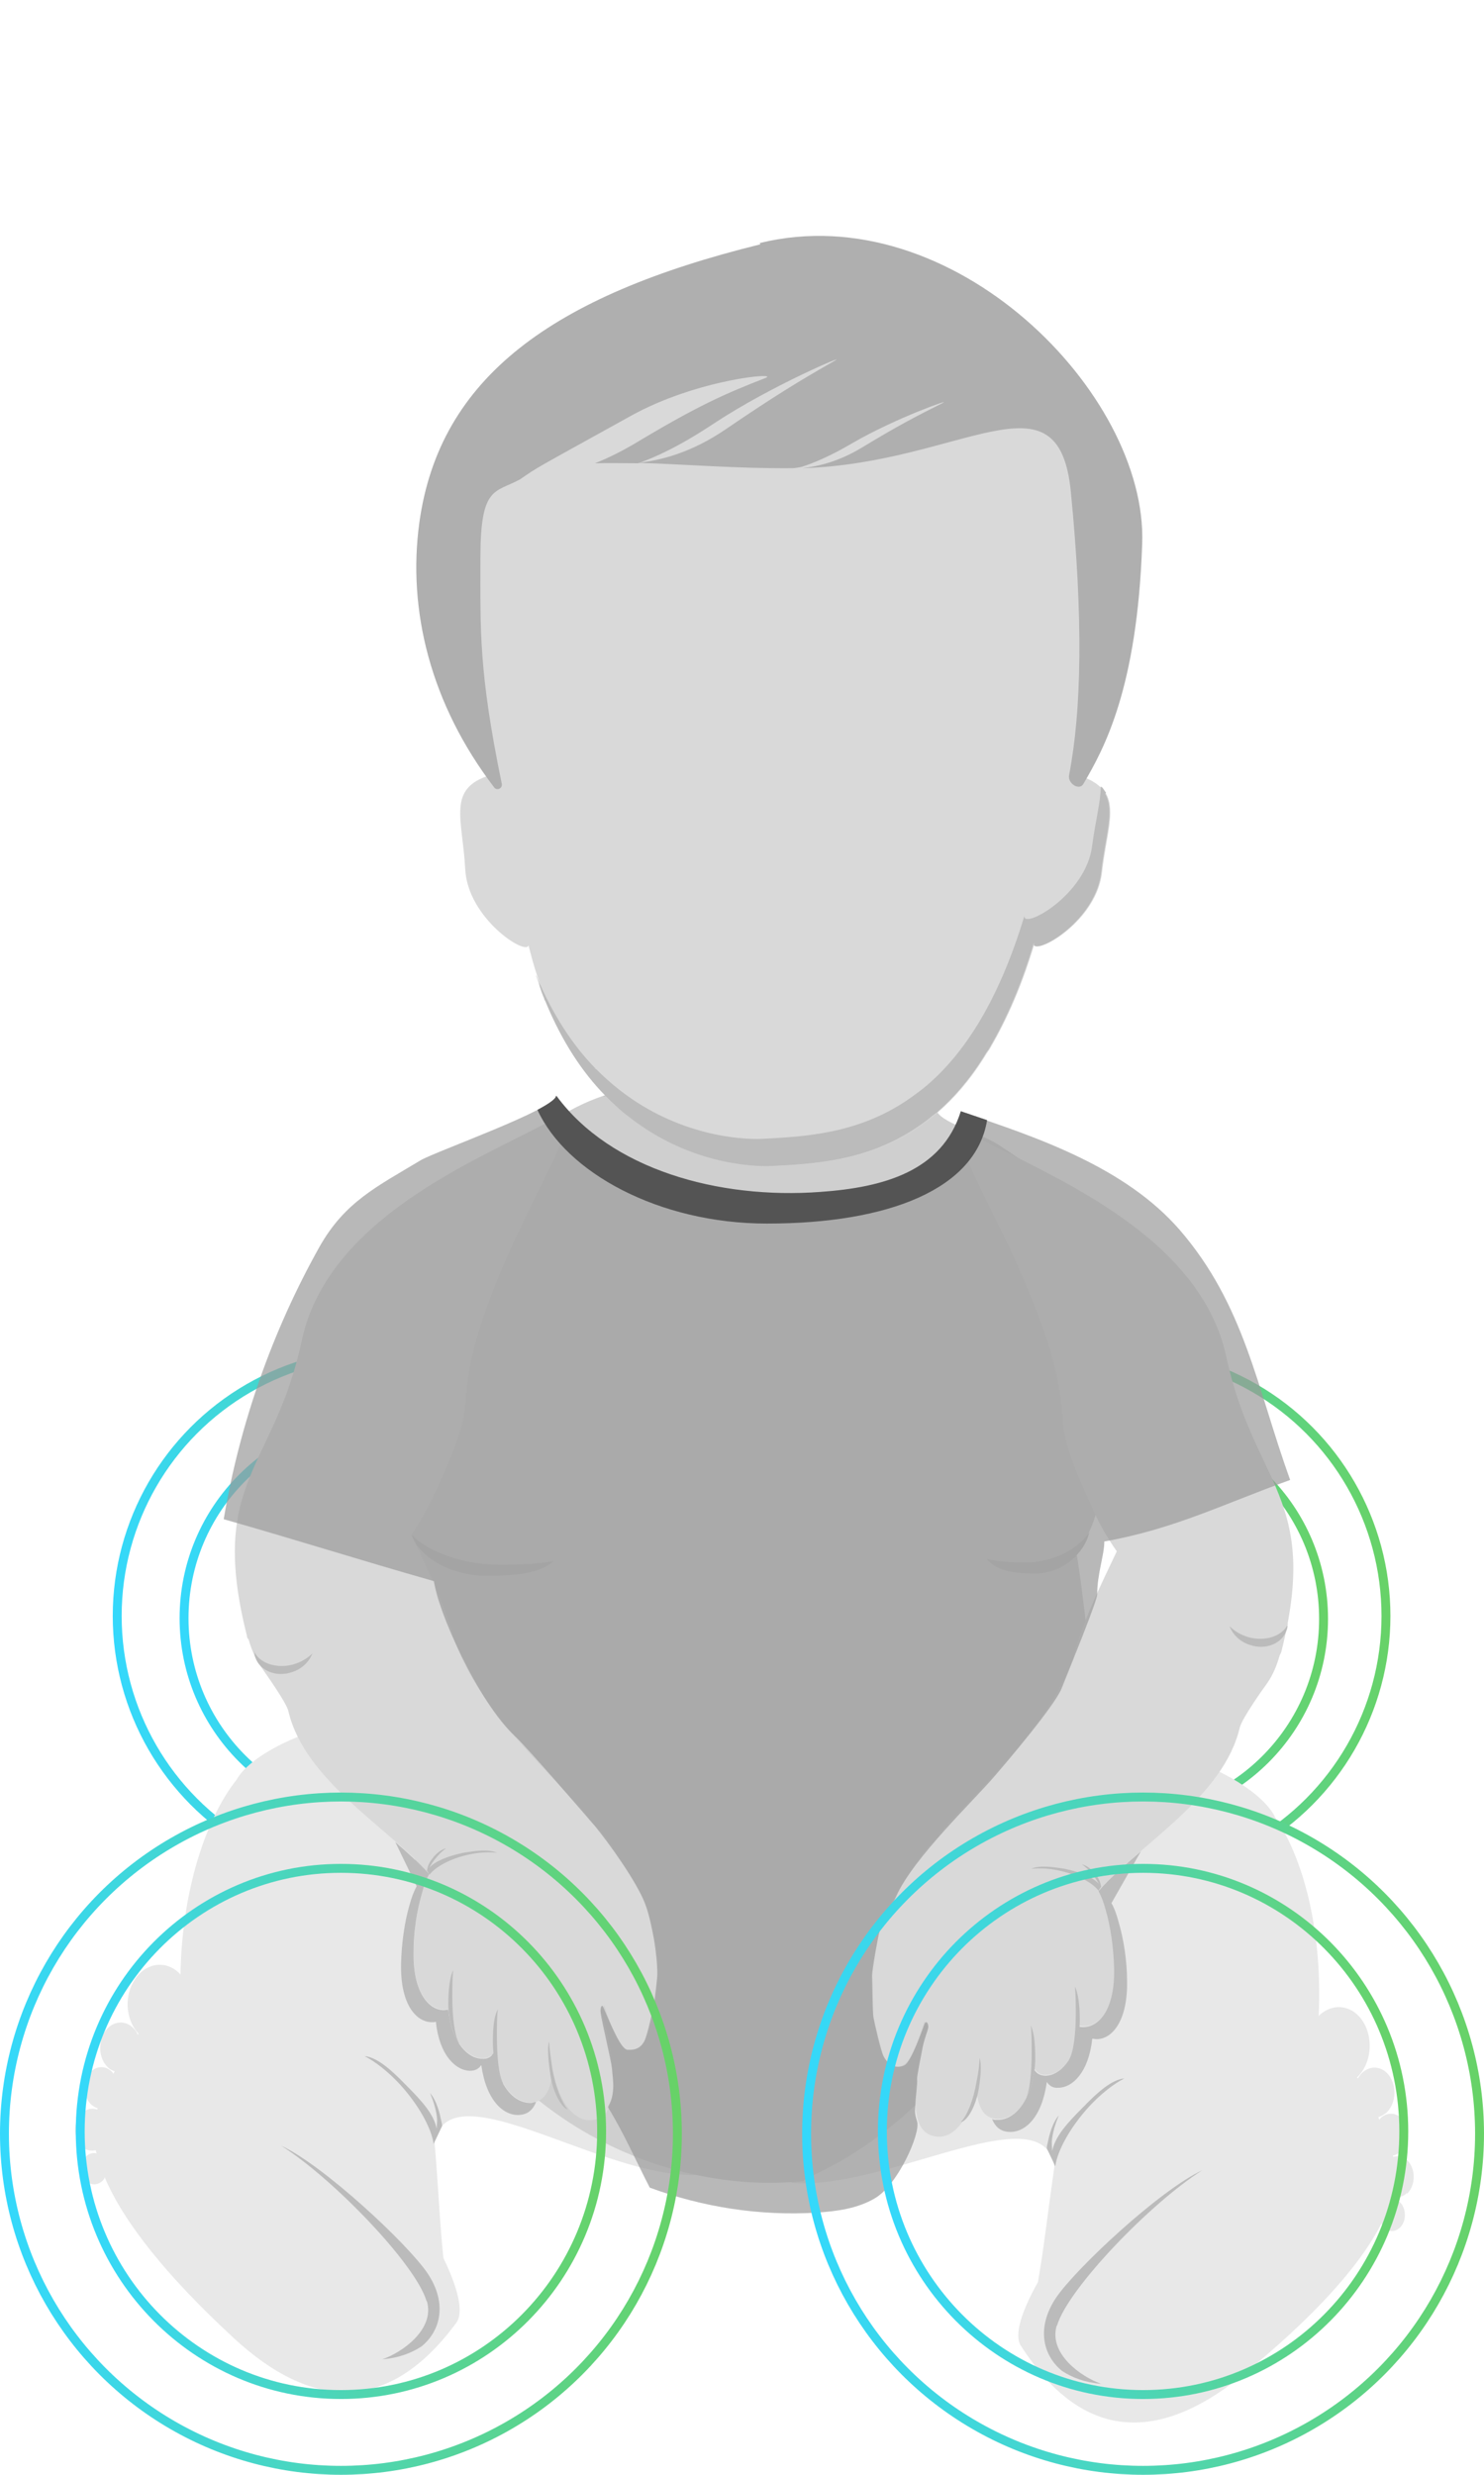 <?xml version="1.0" encoding="iso-8859-1"?>
<!-- Generator: Adobe Illustrator 29.8.2, SVG Export Plug-In . SVG Version: 9.03 Build 0)  -->
<svg version="1.1" id="Layer_1" xmlns="http://www.w3.org/2000/svg" xmlns:xlink="http://www.w3.org/1999/xlink" x="0px" y="0px"
	 viewBox="0 0 333 554.999" style="enable-background:new 0 0 333 554.999;" xml:space="preserve">
<g id="infant_x5F_bones_x5F_muscles">
	
		<linearGradient id="SVGID_1_" gradientUnits="userSpaceOnUse" x1="150.5" y1="-96.506" x2="23" y2="-104.706" gradientTransform="matrix(1 0 0 -1 0 261.7)">
		<stop  offset="0" style="stop-color:#6AD260"/>
		<stop  offset="1" style="stop-color:#33D8FF"/>
	</linearGradient>
	<circle style="fill:none;stroke:url(#SVGID_1_);stroke-width:2;" cx="85.3" cy="362.399" r="59"/>
	
		<linearGradient id="SVGID_00000167395642808547906180000003842866328946860937_" gradientUnits="userSpaceOnUse" x1="317.2" y1="-96.506" x2="189.7" y2="-104.706" gradientTransform="matrix(1 0 0 -1 0 261.7)">
		<stop  offset="0" style="stop-color:#6AD260"/>
		<stop  offset="1" style="stop-color:#33D8FF"/>
	</linearGradient>
	
		<circle style="fill:none;stroke:url(#SVGID_00000167395642808547906180000003842866328946860937_);stroke-width:2;" cx="252" cy="362.399" r="59"/>
	
		<linearGradient id="SVGID_00000001628176046186170330000000442516397246735012_" gradientUnits="userSpaceOnUse" x1="135.302" y1="-98.025" x2="38.602" y2="-104.225" gradientTransform="matrix(1 0 0 -1 0 261.7)">
		<stop  offset="0" style="stop-color:#6AD260"/>
		<stop  offset="1" style="stop-color:#33D8FF"/>
	</linearGradient>
	
		<circle style="fill:none;stroke:url(#SVGID_00000001628176046186170330000000442516397246735012_);stroke-width:2;" cx="85.8" cy="362.899" r="44.5"/>
	
		<linearGradient id="SVGID_00000023243565077920099490000014847275689147700364_" gradientUnits="userSpaceOnUse" x1="301.902" y1="-98.188" x2="205.202" y2="-104.388" gradientTransform="matrix(1 0 0 -1 0 261.7)">
		<stop  offset="0" style="stop-color:#6AD260"/>
		<stop  offset="1" style="stop-color:#33D8FF"/>
	</linearGradient>
	
		<circle style="fill:none;stroke:url(#SVGID_00000023243565077920099490000014847275689147700364_);stroke-width:2;" cx="252.5" cy="363.056" r="44.5"/>
	<path style="fill:#E8E8E8;" d="M315.7,491.999c1.7-1.6,2-4.5,0.8-6.6c-0.9-1.5-2.4-2.1-3.9-1.7c0,0,0-0.2,0-0.3
		c0.6-0.1,1.1-0.4,1.7-0.9c1.7-1.6,2-4.5,0.8-6.6s-3.6-2.5-5.3-0.9c-0.1,0.1-0.2,0.2-0.3,0.4c0-0.2-0.2-0.4-0.2-0.6
		c0.6-0.2,1.2-0.5,1.8-1c2-1.9,2.4-5.4,0.9-7.9s-4.3-2.9-6.3-1.1c-0.4,0.4-0.7,0.8-1,1.3c0,0-0.1-0.1-0.2-0.2l0,0
		c3.1-2.9,3.8-8.4,1.5-12.3s-6.7-4.6-9.9-1.7c0,0,0,0.1-0.2,0.2c0.9-18.9-3.4-35.4-9.8-44.6c-4.7-10-39-24.7-45.5-5.9
		c-30.1,87.3-75,87.9-60.2,88c21.3,0.1,53.8-19.7,56.2-3.7c-1.5,10.4-2.4,18.6-3.7,25.9c-3.7,6.6-5.4,11.9-3.8,14.3
		c8.5,13.2,23.9,27.6,49.9,6.4c15.3-12.5,26-24,31-33.9c0,0.1,0,0.2,0.1,0.3c0.9,1.6,2.7,1.9,4,0.7c1.3-1.2,1.5-3.4,0.6-5
		c-0.6-1.1-1.6-1.5-2.6-1.3c0-0.2,0.1-0.5,0.2-0.7c1.1,0.4,2.4,0.2,3.4-0.8l0,0V491.999z"/>
	<path style="fill:#E8E8E8;" d="M98.9,396.199c-5.3-19.2-40.4-6.8-45.8,2.9c-6.9,8.7-12.3,24.9-12.6,43.8c0,0,0-0.1-0.1-0.2
		c-2.9-3.1-7.4-2.7-10,1s-2.3,9.2,0.7,12.4l0,0c0,0-0.1,0.1-0.2,0.2c-0.2-0.5-0.5-1-0.9-1.4c-1.9-2-4.7-1.7-6.4,0.6
		c-1.6,2.4-1.5,5.9,0.4,7.9c0.5,0.6,1.1,0.9,1.7,1.1c0,0.2-0.2,0.4-0.3,0.6c0-0.1-0.1-0.3-0.2-0.4c-1.6-1.7-4-1.4-5.3,0.5
		c-1.4,2-1.2,4.9,0.4,6.6c0.5,0.5,1,0.8,1.6,1c0,0,0,0.2-0.1,0.3c-1.4-0.5-3,0-4,1.5c-1.4,2-1.2,4.9,0.4,6.6c0.9,1,2.2,1.3,3.3,1
		c0,0.2,0.1,0.5,0.2,0.7c-1-0.2-2,0.1-2.7,1.1c-1.1,1.5-0.9,3.8,0.3,5c1.2,1.3,3,1.1,4.1-0.4c0-0.1,0-0.2,0.1-0.3
		c4.3,10.2,14.2,22.4,28.7,35.8c24.5,22.8,40.9,9.4,50.2-3.2c1.7-2.3,0.4-7.7-2.9-14.5c-0.8-7.4-1.1-15.6-2-26.1
		c3.4-15.8,34.5,6.1,55.8,7.4c14.8,0.9-29.9-2.6-54.3-91.7l0,0L98.9,396.199z"/>
	<path style="fill:#CFCFCF;" d="M208.3,250.899c-0.9,0.7-1.9,1.4-2.8,2c-11.1,7.4-22.8,8-32.3,8.5c-4.8,0.2-18.8-0.7-31.9-10.9
		c-1.8-1.4-3.6-3-5.4-4.8c-0.1,0-0.3,0-0.4,0c-4,1.4-8.1,3.2-12.6,6.7c-6.5,5.1-10.6,27.7-22.7,44.1c-6.1,8.2-14.1,40-7.6,51.2
		c1.4,24.9,6.6,16.6,1.1,58.7c-0.3,2-0.4,4-0.5,5.9c-1.8,39.3,30.1,70.3,67,76.2c5.5,0.9,11.1,1.2,16.7,0.9c1.2,0,2.4-0.2,3.6-0.3
		c-2.1-0.9,35.9-9.2,60.1-72.4c0.9-2.5,2.9-3.7,5.4-3.9c0.2-4.4,0.2-8.8,0.1-13.4c-0.4-19.6-2.5-38-4.5-50.9
		c8.2-12.2,5.6-22.8,1.8-33.4c-6.8-18.9,3.8-28.3-5.4-48.6c0,0-9.4-6.9-14-9.8c-4.4-2.8-13.2-5-13.9-7.8l0,0c-0.6,0.5-1.2,1-1.9,1.5
		l0,0L208.3,250.899z"/>
	<path style="fill:#D9D9D9;" d="M146.6,434.299l-1.2-5.7c-1-3.8-8.6-16.1-11.4-18.8c-0.2-0.2-0.4-0.3-0.6-0.5
		c-0.4-0.4-0.7-0.8-1.1-1.1c-0.1-0.3-0.3-0.7-0.5-1c-6.6-8-25.7-24.6-30.2-40.8c-2-7.1-5.9-15-9.3-22.2c2-3,3.8-6.1,5.3-9.3
		c3-6.6,6.5-14.1,6.9-20.7c1.6-30.2,33.9-70.7,18.4-62.5c-16.9,8.9-49.4,21.9-55.2,49c-6.1,28.7-21.1,31.3-12.3,66.1
		c0,0.4,0.2,0.7,0.4,0.9c0.6,2.1,1.4,4.1,2.7,6c1.1,1.6,5.7,8,6.2,10c3.6,15.5,22.2,26,31.6,36.5c-0.7,1.3-1.2,2.7-1.6,4.2
		c-1.1,3.7-1.8,8.6-1.9,13.2c-0.2,9,3.3,13,6.8,13.1c0.4,0,0.7,0,1-0.1c0.8,7.6,4.5,10.9,7.6,11c1.2,0,2-0.4,2.6-1.3
		c1.1,8,5,11.4,8.5,11.2c2.8-0.2,4.3-2.4,4.7-7.3c1.7,8.4,5.6,11.9,9.2,11.2c4-0.7,5.3-5.2,3.8-15.3c-0.5-3.1-1.2-6.3-2.2-9.2
		c0.3-0.4,0.6-0.8,0.8-1.2c0.1,0.4,0.2,0.8,0.4,1.3c2.3,6.7,3.6,10.1,7.4,8.2c3.3-1.7,5.4-18.2,3.3-24.9l0,0L146.6,434.299z"/>
	<path style="fill:#D9D9D9;" d="M275.2,304.399c-5.8-27.1-38.3-40.1-55.2-49c-15.4-8.1,16.8,32.3,18.4,62.5
		c0.3,6.6,3.9,14.1,6.9,20.7c1.4,3.2,3.2,6.3,5.3,9.3c-3.4,7.2-7.3,15-9.3,22.2c-4.5,16.2-23.6,32.8-30.2,40.8
		c-0.3,0.3-0.4,0.7-0.5,1c-0.4,0.4-0.8,0.7-1.1,1.1c-0.2,0.2-0.4,0.3-0.6,0.5c-2.8,2.7-10.4,15-11.4,18.8l-1.2,5.7
		c-2.1,6.7,0,23.2,3.3,24.9c3.8,1.9,5-1.5,7.4-8.2c0.2-0.5,0.3-0.9,0.4-1.3c0.3,0.4,0.6,0.8,0.8,1.2c-0.9,2.9-1.7,6.1-2.2,9.2
		c-1.5,10.1-0.2,14.6,3.8,15.3c3.6,0.7,7.5-2.8,9.2-11.2c0.4,4.9,1.8,7.1,4.7,7.3c3.6,0.2,7.4-3.2,8.5-11.2c0.6,0.9,1.4,1.4,2.6,1.3
		c3.1,0,6.8-3.4,7.5-11c0.3,0,0.6,0.1,1,0.1c3.5,0,7-4.2,6.8-13.1c0-4.6-0.8-9.5-1.9-13.2c-0.4-1.5-0.9-3-1.6-4.2
		c9.5-10.5,28-21,31.6-36.5c0.5-2,5.1-8.5,6.2-10c1.3-1.9,2.1-3.9,2.7-6c0.1-0.3,0.3-0.6,0.4-0.9
		C296.3,335.799,281.4,333.099,275.2,304.399L275.2,304.399L275.2,304.399z"/>
	<path style="fill:#BBBBBB;" d="M244.4,343.699c-1,4.6-6.1,9.2-12.1,9.2s-8.9-1-10.9-3.3c2.5,0.6,5.4,0.8,8.6,0.8
		C236.4,350.399,241.9,347.399,244.4,343.699z"/>
	<path style="fill:#BBBBBB;" d="M92.4,344.199c1.4,4.6,8.4,9.2,16.8,9.2s12.3-1,15-3.3c-3.4,0.6-7.5,0.8-11.9,0.8
		C103.5,350.899,95.9,347.899,92.4,344.199L92.4,344.199z"/>
	<path style="fill:#D9D9D9;" d="M252,141.999c1.7-50-26.2-78.9-77.3-78.9s-79.2,27.5-73.4,81.7c0.5,4.3,9.1,24.2,9.2,28.4
		c0,0.2,0,0.4,0,0.6c-0.1,0-0.3,0-0.4,0c-9.9,3-6.3,9.7-5.7,21.2c0.6,11,13.7,19.4,14.2,17c0.6,2.4,1.2,4.6,1.9,6.7
		c0-0.1,0-0.2-0.1-0.3c0.1,0.4,0.3,0.8,0.4,1.2c0.2,0.5,0.4,1.1,0.5,1.6c0.3,0.9,0.6,1.8,1,2.7c0,0.2,0.2,0.5,0.3,0.7
		c3.7,9,8.3,15.9,13.4,21.1c-0.1,0-0.3,0.1-0.4,0.2c0.2,0,0.3,0,0.5-0.1c1.8,1.8,3.5,3.4,5.4,4.8c13.1,10.2,27,11.1,31.9,10.9
		c9.5-0.5,21.2-1.1,32.3-8.5c0.9-0.6,1.9-1.3,2.8-2c0.6-0.5,1.2-1,1.9-1.5c3.7-3.2,7.3-7.3,10.6-12.6c0.3-0.5,0.6-1,1-1.5
		c0.1-0.2,0.3-0.5,0.4-0.7c3.6-6.2,7-13.8,9.8-23.3l0,0l0,0c0,0.2,0,0.3,0,0.5l0,0c0,0.2,0.2,0.2,0.3,0.3
		c2.4,0.6,13.7-6.6,14.8-16.6c0.9-8.1,3.1-13.7,0.9-17.6l0,0c-0.2-0.3-0.5-0.7-0.7-1c0,0-0.1-0.2-0.2-0.2c0,0-0.2-0.2-0.3-0.2
		c-0.9-0.9-2.2-1.7-4-2.4c0-0.5,0.1-1,0.2-1.6c1-9.5,8.6-20.6,8.9-30.3l0,0L252,141.999z"/>
	<path style="fill:#AFAFAF;" d="M170.6,54.799c-46.7,11.5-72,29.9-76.5,62.4c-2.7,19.6,2.5,40.7,16.8,59.4c0.6,0.8,1.9,0.2,1.7-0.8
		c-5.2-25.3-4.8-34.3-4.8-50.6s3.2-14.6,8.9-17.7c4.2-2.9,2.6-1.9,24.8-14.2c15.1-8.4,33.9-9.9,30.2-8.5
		c-8.8,3.4-15.1,6.2-28.3,14.1c-3.3,2-6.6,3.7-9.9,5c3-0.1,6.3,0,9.7,0c4-1.4,9.6-4,17.1-9c12.9-8.5,30.3-15.8,27-14
		c-7.7,4.4-13.2,7.7-24.5,15.4c-7.8,5.3-14.5,6.9-19.5,7.5c10.2,0.3,22,1.3,34.5,1.2c0.6,0,1.5-0.2,2.1-0.3
		c2.8-0.9,6.6-2.5,11.5-5.4c9.7-5.6,22.5-10.1,20.1-8.9c-5.8,2.9-9.9,5-18.3,10.1c-5.2,3.1-9.7,4.1-13.2,4.5
		c36.1-1.1,57.6-22.7,60.3,5.4c2.8,28.5,2.4,48.9-0.4,63.4c-0.4,1.9,2.3,3.6,3.2,2c4.6-7.8,12.1-21.4,13.2-53.9
		c1.2-33.6-42.5-78-85.8-67.4l0,0L170.6,54.799z"/>
	<path style="opacity:0.7;fill:#9B9B9B;enable-background:new    ;" d="M124.7,245.799c0,2.9-26.9,12.4-30.3,14.4
		c-9.8,5.9-17,9.3-22.7,19.4c-10.6,18.9-17.9,39.7-21.5,61.1c16.9,4.8,30.3,9.1,47.2,13.9c0.7,6.4,9.8,27.1,18.3,34.9
		c2.7,2.5,15.1,16.9,17.7,19.9c3,3.6,9.6,12.8,11.3,17.4c1.7,4.4,2.8,11.8,2.8,15.9c0,1-0.5,4.7-0.6,5.7c-0.2,1.3-1.6,8.2-2.4,9.5
		c-0.7,1.2-1.7,1.9-3.7,1.8c-1.4,0-3.8-5.8-5.5-9.7c-0.2-0.5-0.7,0.1-0.5,1.5c0.3,2.2,2.3,10.4,2.5,12.3c0.1,1.3,0.4,3.2,0.3,4.6
		c-0.2,3.3-1.4,3.9-1.1,4.3c3.5,5.7,6.2,11.9,9.3,17.9c11.9,4.4,24.8,6.4,37.5,5.6c4.5-0.3,9.1-0.9,13-3.2c5.2-3,10.3-14.6,9.5-17.2
		c-0.6-2-0.5-2.1-0.4-3.8c0-1.1,0.5-4.6,0.4-5.7c-0.1-0.6,1-5.8,1.1-6.4c0.4-2.5,1.2-4.1,1.4-5.2c0.1-1-0.5-1.6-0.8-0.9
		c-0.4,1-3,8.7-4.6,9.4c-2.5,1.1-4-0.9-4.6-2s-2.1-7.7-2.3-8.8c-0.2-1-0.2-7.5-0.3-9.3c0-1.3,1.3-8.8,1.7-10.1
		c0.8-2.7,2.1-4.2,3.7-7.7c3.7-8.5,17.7-21.8,22.1-27c2.7-3.1,13.4-15.7,15-19.6c2-5,8-19.7,8-21.1c0-4.7,1.6-8.8,1.6-11.9
		c15.7-2.8,26.7-8.4,41.7-13.8c-7.5-20.8-10.2-39.2-24.8-56.1c-12.1-13.9-31.4-20.6-48.9-26.4c-4.2,13.5-17.4,17.1-31.5,18.1
		c-22.8,1.7-47-5-59.3-21.6l0,0L124.7,245.799z"/>
	<path style="fill:#BBBBBB;" d="M93.5,422.999c-0.7,1.3-1.2,2.7-1.6,4.2c-1.1,3.7-1.8,8.6-1.9,13.2c-0.2,9,3.3,13,6.8,13.1
		c0.4,0,0.7,0,1-0.1c0.8,7.6,4.5,10.9,7.6,11c1.2,0,2-0.4,2.6-1.3c1.1,8,5,11.4,8.5,11.2c1.8-0.1,3-1,3.8-2.9c-0.3,0-0.7,0.1-1,0.2
		c-3.6,0.2-7.4-3.2-8.5-11.2c-0.6,0.9-1.4,1.4-2.6,1.3c-3.1,0-6.8-3.4-7.6-11c-0.3,0-0.6,0.1-1,0.1c-3.5,0-7-4.2-6.8-13.1
		c0-4.6,0.8-9.5,1.9-13.2c0.4-1.6,0.9-3,1.6-4.2c-2.2-2.4-4.8-4.8-7.6-7.2"/>
	<path style="fill:#BBBBBB;" d="M256,415.199c-3.5,3-6.9,5.9-9.5,8.9c0.7,1.3,1.2,2.7,1.6,4.2c1.1,3.7,1.8,8.6,1.9,13.2
		c0.2,9-3.3,13-6.8,13.1c-0.4,0-0.7,0-1-0.1c-0.8,7.6-4.5,10.9-7.5,11c-1.2,0-2-0.4-2.6-1.3c-1.1,8-5,11.4-8.5,11.2
		c-0.4,0-0.7,0-1-0.2c0.8,1.9,2,2.8,3.8,2.9c3.6,0.2,7.4-3.2,8.5-11.2c0.6,0.9,1.4,1.4,2.6,1.3c3.1,0,6.8-3.4,7.6-11
		c0.3,0,0.6,0.1,1,0.1c3.5,0,7-4.2,6.8-13.1c0-4.6-0.8-9.5-1.9-13.2c-0.4-1.5-0.9-3-1.6-4.2"/>
	<path style="fill:#BBBBBB;" d="M57.1,370.299c0,0.5,0,1,0.2,1.4c1,3,4.7,4.5,8.2,3.3c2.3-0.7,3.9-2.4,4.6-4.2
		c-1.1,1.1-2.6,2-4.4,2.5c-3.8,1-7.6-0.4-8.7-3l0,0L57.1,370.299z"/>
	<path style="fill:#BBBBBB;" d="M288.9,364.199c0,0.5,0,1-0.2,1.4c-1,3-4.7,4.5-8.2,3.3c-2.3-0.7-3.9-2.4-4.6-4.2
		c1.1,1.1,2.6,2,4.4,2.5c3.8,1,7.6-0.4,8.7-3l0,0L288.9,364.199z"/>
	<path style="fill:#BBBBBB;" d="M215.7,475.899c1.4-0.4,3.2-3.4,3.9-7.3c0.5-3.1,0.7-5.7,0.2-7.1c0,1.6-0.3,3.5-0.7,5.5
		c-0.7,4.1-2.1,7.4-3.4,8.8l0,0V475.899z"/>
	<path style="fill:#BBBBBB;" d="M230.1,470.799c0.8-1.5,2.2-4.8,2.2-9.1s-0.4-6.1-1-7.5c0.2,1.7,0.2,3.8,0.2,6.1
		C231.5,464.799,231.1,468.999,230.1,470.799L230.1,470.799z"/>
	<path style="fill:#BBBBBB;" d="M240,461.899c0.8-1.3,2.3-4.6,2.3-8.9c0-3.4-0.4-6.1-1.1-7.5c0.2,1.7,0.2,3.8,0.2,6.1
		c0,4.5-0.5,8.6-1.5,10.3H240z"/>
	<path style="fill:#BBBBBB;" d="M246.5,423.999c-1.3-1.7-4.5-3.5-8.4-4.4c-2.4-0.6-4.8-0.7-6.7-0.5c1.8-0.8,4.4-0.5,7.5,0
		c3.4,0.7,6.4,1.9,7.7,3.4c-0.4-0.7-0.9-1.5-1.5-2.2c-0.7-0.9-1.6-1.7-2.3-2.2c0.9,0.2,2.1,1,3,2.2c0.9,1.1,1.1,1.9,1.3,2.8"/>
	<path style="fill:#BBBBBB;" d="M248.2,177.799L248.2,177.799c-0.2-0.3-0.5-0.7-0.7-1c0,0-0.1-0.2-0.2-0.2c0,0-0.2-0.2-0.3-0.2
		c0,3.4-1.2,7.7-1.9,13.1c-1.3,11.4-16,19.2-15.2,15.8c-5.8,19.2-13.5,30.9-21.9,38.1c-0.6,0.5-1.2,1-1.9,1.5
		c-0.9,0.7-1.9,1.4-2.8,2c-11.1,7.4-22.8,8-32.3,8.5c-4.8,0.2-18.8-0.7-31.9-10.9c-1.8-1.4-3.6-3-5.4-4.8c-0.2,0-0.3,0-0.5,0.1
		c0.1,0,0.3-0.1,0.4-0.2c-5-5.1-9.6-12-13.3-20.9c0,0.3,0.2,0.6,0.3,0.9c0.2,0.5,0.4,1.1,0.5,1.6c0.3,0.9,0.6,1.8,1,2.7
		c0,0.2,0.2,0.5,0.3,0.7c3.7,9,8.3,15.9,13.4,21.1c-0.1,0-0.3,0.1-0.4,0.2c0.2,0,0.3,0,0.5-0.1c1.8,1.8,3.5,3.4,5.4,4.8
		c13.1,10.2,27,11.1,31.9,10.9c9.5-0.5,21.2-1.1,32.3-8.5c0.9-0.6,1.9-1.3,2.8-2c0.6-0.5,1.2-1,1.9-1.5c3.7-3.2,7.3-7.3,10.6-12.6
		c0.3-0.5,0.6-1,1-1.5c0.1-0.2,0.3-0.5,0.4-0.7c3.6-6.2,7-13.8,9.8-23.3l0,0l0,0c0,0.2,0,0.3,0,0.5l0,0c0,0.2,0.2,0.2,0.3,0.3
		c2.4,0.6,13.7-6.6,14.8-16.6c0.9-8.1,3.1-13.7,0.9-17.6l0,0L248.2,177.799z"/>
	<path style="fill:#BBBBBB;" d="M127.4,473.099c-1.4-0.5-3.3-3.7-3.9-7.8c-0.5-3.3-0.7-6.1-0.3-7.5c0.1,1.7,0.4,3.7,0.7,5.9
		C124.6,467.999,126.1,471.599,127.4,473.099z"/>
	<path style="fill:#BBBBBB;" d="M112.8,467.199c-0.8-1.5-2.2-4.8-2.2-9.1s0.4-6.1,1.1-7.5c-0.2,1.7-0.2,3.8-0.2,6.1
		c0,4.5,0.4,8.7,1.4,10.5l0,0H112.8z"/>
	<path style="fill:#BBBBBB;" d="M102.9,458.199c-0.8-1.3-2.3-4.6-2.3-8.9c0-3.4,0.4-6.1,1.1-7.5c-0.2,1.7-0.2,3.8-0.2,6.1
		c0,4.5,0.5,8.6,1.5,10.3H102.9z"/>
	<path style="fill:#BBBBBB;" d="M96.4,420.399c1.3-1.7,4.5-3.5,8.4-4.4c2.4-0.6,4.8-0.7,6.7-0.5c-1.8-0.8-4.4-0.5-7.5,0
		c-3.4,0.7-6.4,1.9-7.7,3.4c0.4-0.7,0.9-1.5,1.5-2.2c0.7-0.9,1.6-1.7,2.3-2.2c-0.9,0.2-2.1,1-3,2.2c-0.9,1.1-1.1,1.9-1.3,2.8"/>
	<path style="fill:#BBBBBB;" d="M237.2,521.499c2.5-8.3,21-27.5,32.6-34.8c-9.5,4.4-28.5,22.1-32.9,28.7c-4.3,6.5-3,12.7,1.4,16.3
		c2.3,1.5,5.1,2.6,8.8,2.9c-4.6-1.6-11.8-6.8-10-13l0,0L237.2,521.499z"/>
	<path style="fill:#BBBBBB;" d="M95.7,515.999c-2.5-8.3-21-27.5-32.6-34.8c9.5,4.4,28.5,22.1,32.9,28.7c4.3,6.5,3,12.7-1.4,16.3
		c-2.3,1.5-5.1,2.6-8.8,2.9c4.6-1.6,11.8-6.8,10-13l0,0L95.7,515.999z"/>
	<path style="fill:#BBBBBB;" d="M236.8,485.799c0.5-3.6,3.4-8.8,7.6-13.4c2.6-2.8,5.4-5,7.9-6.3c-2.8,0.3-5.8,2.9-9.2,6.4
		c-3.8,3.8-6.3,6.6-7,9.9c0-1.4-0.2-1.4,0-2.9c0.3-2,0.9-3.7,1.5-5.1c-1,1.1-1.9,3.2-2.4,5.7c-0.5,2.4-0.2,0.4-0.3,1.7"/>
	<path style="fill:#BBBBBB;" d="M97.3,480.799c-0.5-3.6-3.4-8.8-7.6-13.4c-2.6-2.8-5.4-5-7.9-6.3c2.8,0.3,5.8,2.9,9.2,6.4
		c3.8,3.8,6.3,6.6,7,9.9c0-1.4,0.2-1.4,0-2.9c-0.3-2-0.9-3.7-1.5-5.1c1,1.1,1.9,3.2,2.4,5.7c0.5,2.4,0.2,0.4,0.3,1.7"/>
	<path style="fill:#545454;" d="M172.1,274.399c27.4,0,46.9-7.8,49.4-23.2c-2-0.7-3.9-1.3-5.9-2c-4.2,13.5-17.4,17.1-31.5,18.1
		c-22.8,1.7-47.1-5-59.3-21.6c0,0.7-1.6,1.8-4.2,3.2C127,262.899,147.8,274.399,172.1,274.399L172.1,274.399z"/>
	
		<linearGradient id="SVGID_00000181073844377823913240000003286579534077127862_" gradientUnits="userSpaceOnUse" x1="159.599" y1="-211.484" x2="-3.001" y2="-221.884" gradientTransform="matrix(1 0 0 -1 0 261.7)">
		<stop  offset="0" style="stop-color:#6AD260"/>
		<stop  offset="1" style="stop-color:#33D8FF"/>
	</linearGradient>
	
		<circle style="fill:none;stroke:url(#SVGID_00000181073844377823913240000003286579534077127862_);stroke-width:2;" cx="76.5" cy="478.499" r="75.5"/>
	
		<linearGradient id="SVGID_00000151530872059692103210000015331067932829412027_" gradientUnits="userSpaceOnUse" x1="339.599" y1="-211.484" x2="176.999" y2="-221.884" gradientTransform="matrix(1 0 0 -1 0 261.7)">
		<stop  offset="0" style="stop-color:#6AD260"/>
		<stop  offset="1" style="stop-color:#33D8FF"/>
	</linearGradient>
	
		<circle style="fill:none;stroke:url(#SVGID_00000151530872059692103210000015331067932829412027_);stroke-width:2;" cx="256.5" cy="478.499" r="75.5"/>
	
		<linearGradient id="SVGID_00000079449979329780352340000009105165859411738515_" gradientUnits="userSpaceOnUse" x1="141.194" y1="-212.208" x2="14.694" y2="-220.208" gradientTransform="matrix(1 0 0 -1 0 261.7)">
		<stop  offset="0" style="stop-color:#6AD260"/>
		<stop  offset="1" style="stop-color:#33D8FF"/>
	</linearGradient>
	<path style="fill:none;stroke:url(#SVGID_00000079449979329780352340000009105165859411738515_);stroke-width:2;" d="M76.5,418.999
		c32.3,0,58.5,26.4,58.5,59s-26.2,59-58.5,59s-58.5-26.4-58.5-59S44.2,418.999,76.5,418.999z"/>
	
		<linearGradient id="SVGID_00000063611240976150620230000014986430016626075836_" gradientUnits="userSpaceOnUse" x1="321.194" y1="-212.208" x2="194.694" y2="-220.208" gradientTransform="matrix(1 0 0 -1 0 261.7)">
		<stop  offset="0" style="stop-color:#6AD260"/>
		<stop  offset="1" style="stop-color:#33D8FF"/>
	</linearGradient>
	<path style="fill:none;stroke:url(#SVGID_00000063611240976150620230000014986430016626075836_);stroke-width:2;" d="
		M256.5,418.999c32.3,0,58.5,26.4,58.5,59s-26.2,59-58.5,59s-58.5-26.4-58.5-59S224.2,418.999,256.5,418.999z"/>
</g>
<g id="Layer_1_00000050635007819567989730000009848245074714943411_">
</g>
</svg>
